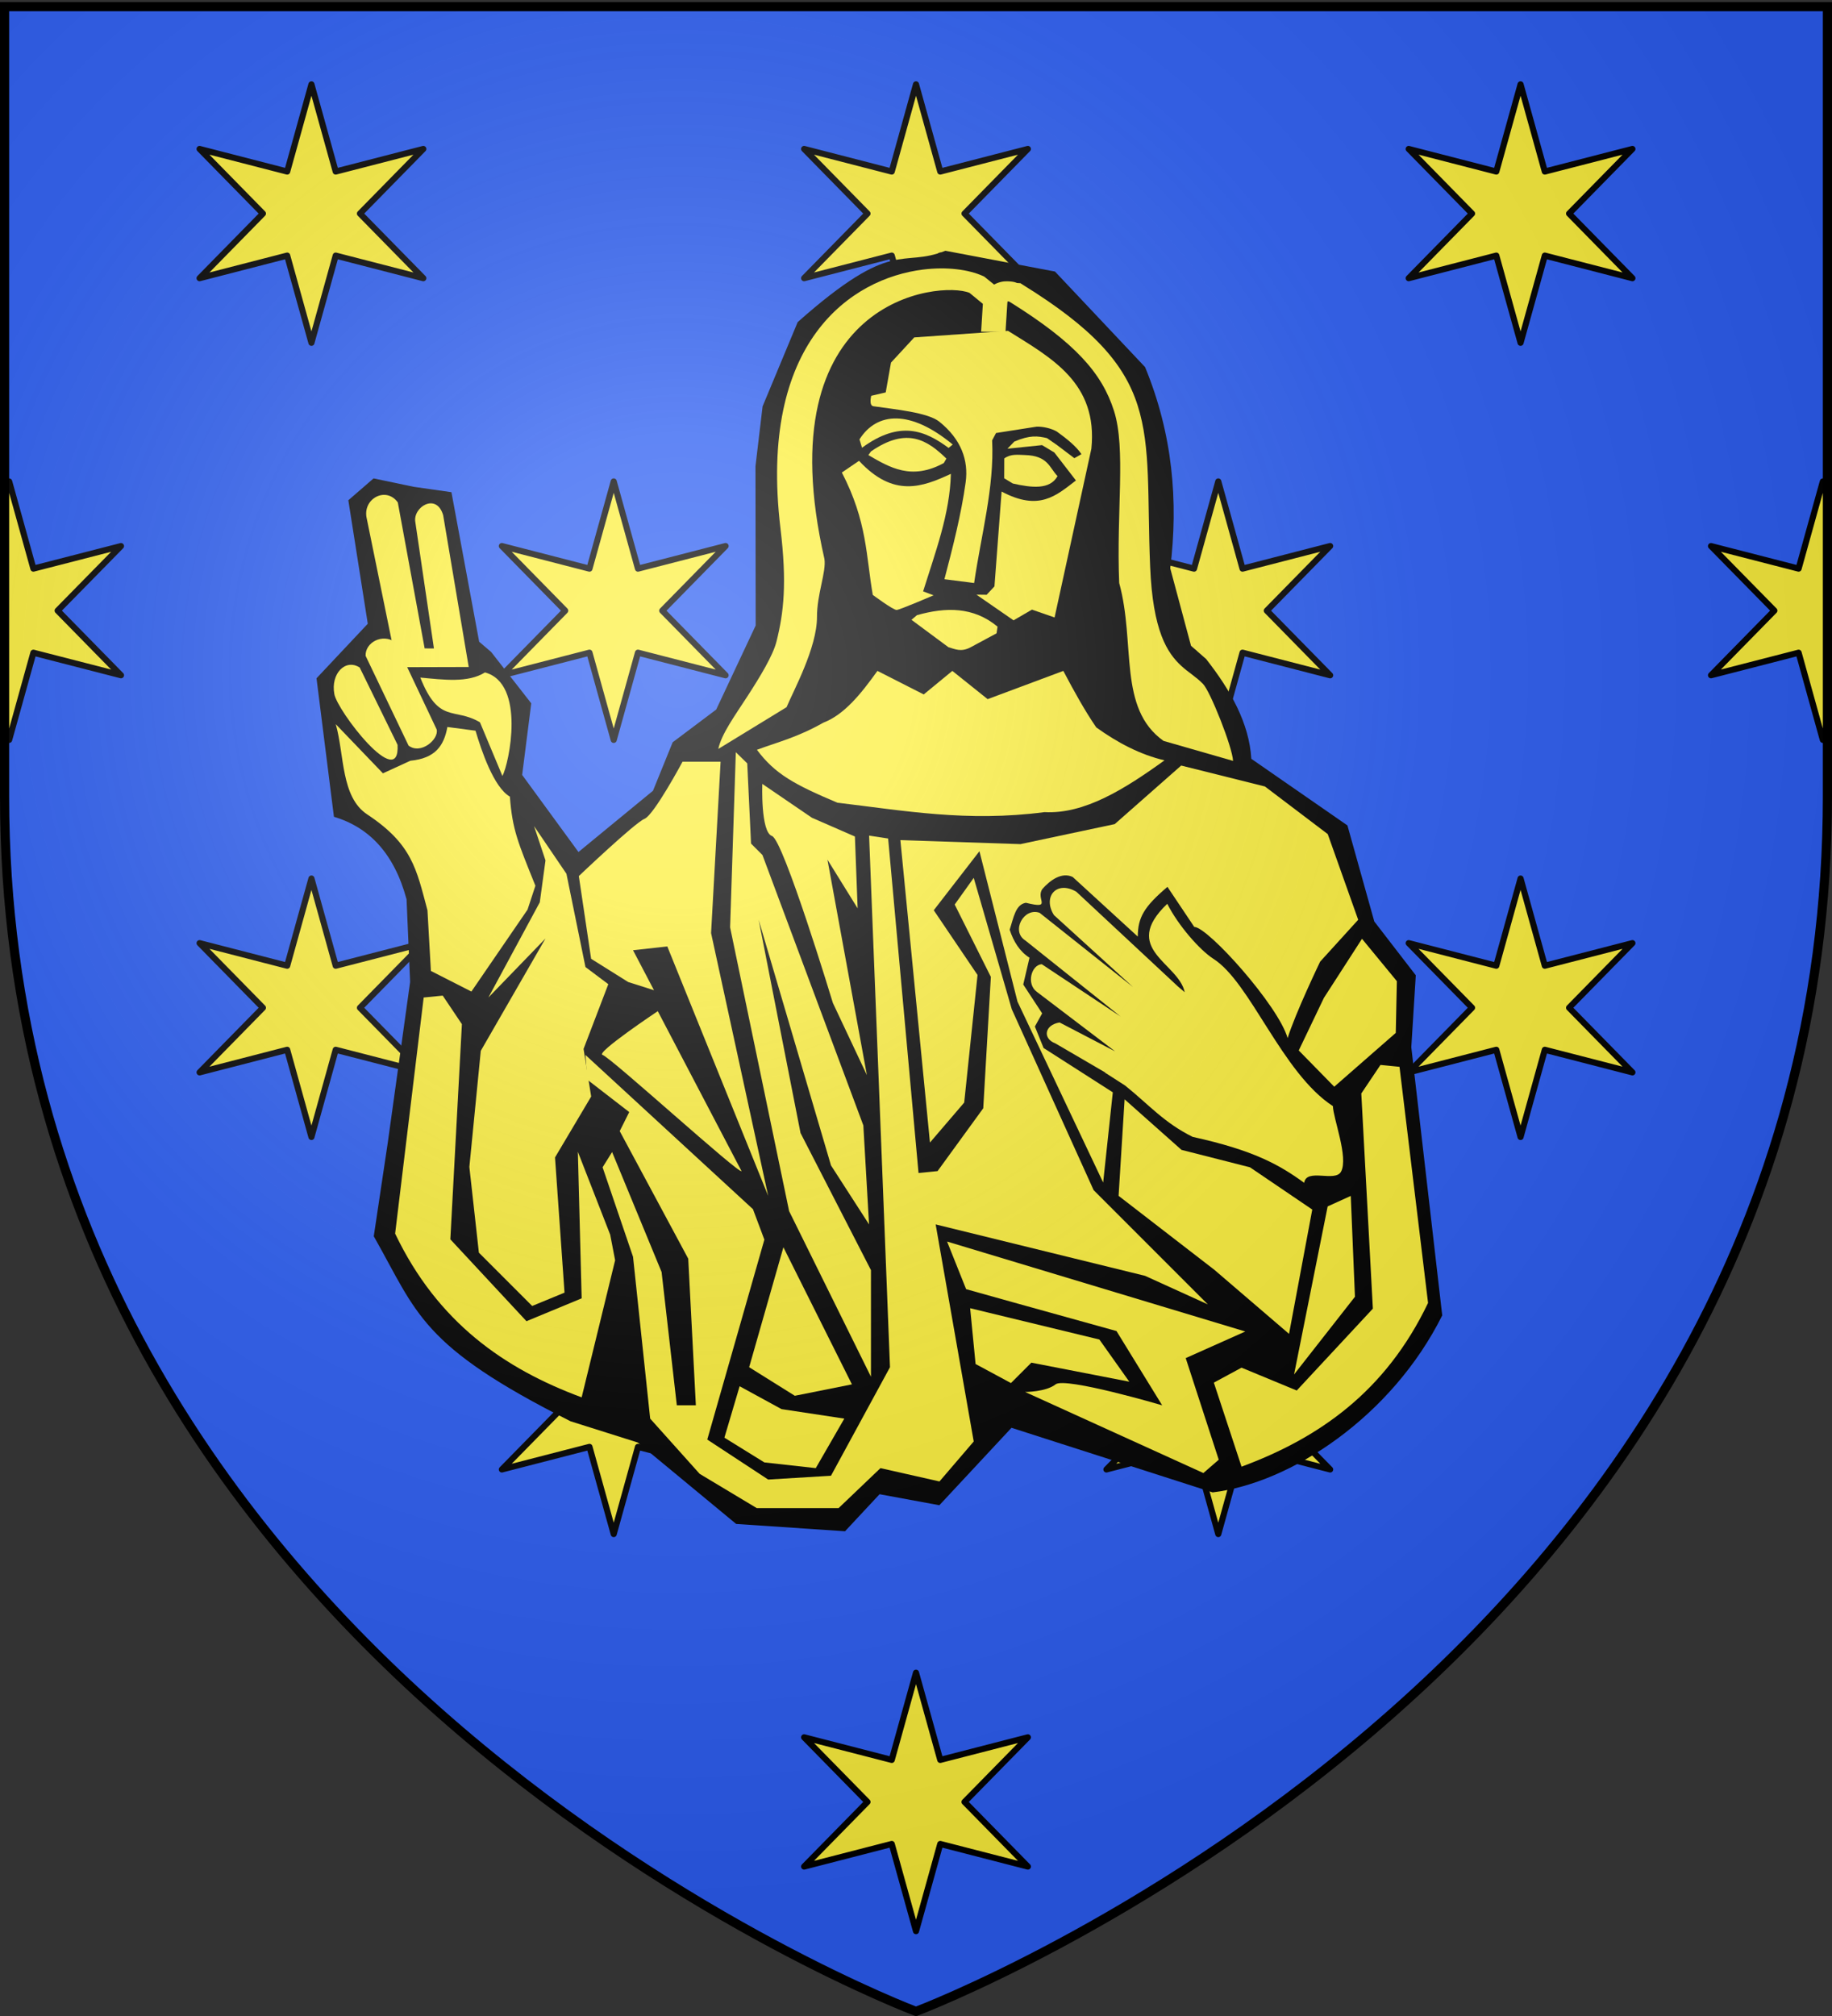 <svg xmlns="http://www.w3.org/2000/svg" xmlns:xlink="http://www.w3.org/1999/xlink" width="600" height="660" version="1.0"><rect width="100%" height="100%" fill="#333333" stroke="none"/><desc>Flag of Canton of Valais (Wallis)</desc><defs><g id="c"><path id="b" d="M0 0v1h.5z" transform="rotate(18 3.157 -.5)"/><use xlink:href="#b" width="810" height="540" transform="scale(-1 1)"/></g><g id="d"><use xlink:href="#c" width="810" height="540" transform="rotate(72)"/><use xlink:href="#c" width="810" height="540" transform="rotate(144)"/></g><radialGradient xlink:href="#a" id="l" cx="221.445" cy="226.331" r="300" fx="221.445" fy="226.331" gradientTransform="matrix(1.353 0 0 1.349 -77.63 -85.747)" gradientUnits="userSpaceOnUse"/><linearGradient id="a"><stop offset="0" style="stop-color:white;stop-opacity:.314"/><stop offset=".19" style="stop-color:white;stop-opacity:.251"/><stop offset=".6" style="stop-color:#6b6b6b;stop-opacity:.125"/><stop offset="1" style="stop-color:black;stop-opacity:.125"/></linearGradient></defs><g style="display:inline"><path d="M300 658.5s298.5-112.32 298.5-397.772V2.176H1.5v258.552C1.5 546.18 300 658.5 300 658.5" style="fill:#2b5df2;fill-opacity:1;fill-rule:evenodd;stroke:none;stroke-width:1px;stroke-linecap:butt;stroke-linejoin:miter;stroke-opacity:1"/><path id="e" d="M226.04 391.027 176.391 212.61-2.943 258.824 126.745 126.62-2.943-5.583 176.392 40.63l49.647-178.415L275.686 40.63 455.022-5.583 325.333 126.62l129.689 132.204-179.336-46.213z" style="opacity:1;fill:#fcef3c;fill-opacity:1;stroke:#000;stroke-width:12.5;stroke-linejoin:round;stroke-miterlimit:4;stroke-dasharray:none;stroke-opacity:1;display:inline" transform="matrix(.16 0 0 .16 263.834 49.661)"/><use xlink:href="#e" id="g" width="600" height="660" x="0" y="0" transform="translate(198)"/><use xlink:href="#e" id="h" width="600" height="660" x="0" y="0" transform="translate(-198)"/><path id="f" d="M226.04 391.027 176.391 212.61-2.943 258.824 126.745 126.62-2.943-5.583 176.392 40.63l49.647-178.415L275.686 40.63 455.022-5.583 325.333 126.62l129.689 132.204-179.336-46.213z" style="opacity:1;fill:#fcef3c;fill-opacity:1;stroke:#000;stroke-width:12.5;stroke-linejoin:round;stroke-miterlimit:4;stroke-dasharray:none;stroke-opacity:1;display:inline" transform="matrix(.16 0 0 .16 362.834 179.661)"/><use xlink:href="#f" width="600" height="660" transform="translate(-198)"/><path d="m597 157.625-7.937 28.531-28.688-7.375 20.75 21.125-20.75 21.156 28.688-7.375L597 242.22l1.5-5.406V163.03zM3 157.625l-1.5 5.406v73.782l1.5 5.406 7.938-28.531 28.687 7.375-20.75-21.157 20.75-21.125-28.687 7.375z" style="opacity:1;fill:#fcef3c;fill-opacity:1;stroke:#000;stroke-width:2;stroke-linejoin:round;stroke-miterlimit:4;stroke-dasharray:none;stroke-opacity:1;display:inline"/><use xlink:href="#e" id="i" width="600" height="660" x="0" y="0" transform="translate(0 260)"/><use xlink:href="#g" id="j" width="600" height="660" x="0" y="0" transform="translate(0 260)"/><use xlink:href="#h" id="k" width="600" height="660" x="0" y="0" transform="translate(0 260)"/><use xlink:href="#i" width="600" height="660" transform="translate(0 260)"/><use xlink:href="#j" width="600" height="660" transform="translate(-99 130)"/><use xlink:href="#k" width="600" height="660" transform="translate(99 130)"/></g><g style="display:inline"><path d="m1192.141 827.589 16.124 13.333 17.829 1.198 5.658-6.066 9.788 1.806 11.814-12.677 32.94 10.572c12.764-1.505 29.326-12.39 37.594-28.97l-5.064-43.897.734-11.776-6.795-8.808-4.398-15.722-15.738-10.904c-.36-5.866-3.385-11.2-7.4-16.334l-2.475-2.166-3.403-12.686c1.35-10.978.399-21.957-4.12-32.936l-14.754-15.64-17.945-3.403c-7.326 2.928-8.38-2.346-24.19 11.678l-5.747 13.795-1.166 9.799.034 26.069-6.467 13.76-7.127 5.355-3.223 7.935-12.203 10.027-9.221-12.617 1.49-11.72-6.562-8.399-1.969-1.682-4.54-24.48-6.187-.883-6.565-1.375-4.132 3.578 3.184 20.214-8.395 8.928 2.852 22.669c5.713 1.708 9.852 5.934 11.894 13.515l.583 13.524-3.664 26.348-2.288 15.28c7.169 12.612 7.566 17.893 32.228 30.287z" style="fill:#000;fill-opacity:1;stroke:none;stroke-width:1.5;stroke-miterlimit:4;stroke-dasharray:none;stroke-opacity:1;display:inline" transform="matrix(2 0 0 2 -2175.43 -1182.934)"/><path d="M1442.698 710.007c1.438 5.111.836 11.915 5.146 14.77 7.359 4.874 8.054 8.895 9.871 15.705l.562 9.918 6.63 3.376 9.196-13.41 1.287-3.912c-2.843-7.065-3.77-9.123-4.18-14.586-2.657-1.515-4.69-7.644-5.627-10.79l-4.605-.608c-.562 3.066-1.977 5.133-6.064 5.525l-4.491 2.059" style="fill:#fcef3c;fill-opacity:1;fill-rule:evenodd;stroke:none;stroke-width:1.886;stroke-linecap:butt;stroke-linejoin:miter;stroke-miterlimit:4;stroke-dasharray:none;stroke-opacity:1" transform="matrix(2 0 0 2 -2775.43 -1182.934)"/><path d="m1447.586 698.823 7.032 14.688c2.009 1.548 5-1.042 4.602-2.642l-6.747-14.263c-2.16-1.53-4.978.053-4.888 2.217m-5.122 6.242c.447 2.748 10.79 16.147 10.354 8.32l-6.198-12.65c-2.339-1.507-4.767 1-4.156 4.33" style="fill:#fcef3c;fill-opacity:1;fill-rule:evenodd;stroke:none;stroke-width:2.09;stroke-linecap:butt;stroke-linejoin:miter;stroke-miterlimit:4;stroke-dasharray:none;stroke-opacity:1" transform="matrix(2 0 0 2 -2775.43 -1182.934)"/><path d="M1469.988 718.488c1.099-2.021 3.848-15.143-2.857-16.951-2.78 1.743-6.732 1.197-10.587.842 3.046 7.677 5.54 4.812 9.769 7.326" style="fill:#fcef3c;fill-opacity:1;fill-rule:evenodd;stroke:none;stroke-width:1.886;stroke-linecap:butt;stroke-linejoin:miter;stroke-miterlimit:4;stroke-dasharray:none;stroke-opacity:1" transform="matrix(2 0 0 2 -2775.43 -1182.934)"/><path d="M1578.408 715.929c-6.55 4.721-13.101 8.823-19.651 8.477-12.754 1.662-23.109-.273-33.908-1.541-7.022-2.965-10.219-4.687-13.183-8.666 3.497-1.289 6.633-2.035 10.87-4.435 3.457-1.317 6.203-4.769 8.863-8.477l7.58 3.853 4.687-3.853 5.78 4.624 12.393-4.624c1.798 3.416 3.596 6.635 5.395 9.248 3.537 2.546 7.232 4.463 11.174 5.394M1587.29 830.408l-2.515 2.181-29.191-13.27s3.428 0 4.987-1.247c1.558-1.247 17.453 3.428 17.453 3.428l-7.48-12.155-16.83-4.675-7.792-2.181-3.117-7.792 48.835 14.723-9.757 4.355zM1475.173 726.7l5.298 7.791 3.117 15.272 3.74 2.805-4.052 10.597 1.247 7.792-5.922 9.973 1.558 22.129-5.298 2.182-8.727-8.727-1.558-14.025 1.87-19.012 10.597-18.39-9.35 9.663 8.415-15.584.935-6.857z" style="fill:#fcef3c;fill-opacity:1;stroke:none;stroke-width:1.5;stroke-miterlimit:4;stroke-dasharray:none;stroke-opacity:1" transform="matrix(2 0 0 2 -2775.43 -1182.934)"/><path d="m1581.14 716.779 13.714 3.428L1605.14 728l4.986 14.025-6.233 6.857s-4.076 8.468-5.323 12.52c-1.475-5.292-13.062-18.207-15.29-18.207l-4.39-6.557c-3.85 3.277-4.834 4.997-4.858 8.139l-10.66-9.759c-1.766-.831-3.64.475-4.957 1.961-1.166 1.67 1.758 3.37-2.71 2.264-1.716.29-2.007 2.464-2.654 4.411.651 1.96 1.65 3.573 3.25 4.583l-1.024 4.386 3.097 4.723-1.192 2.154 1.426 3.515 11.335 7.255-1.58 14.766-14.026-29.609-6.233-24.622-7.48 9.662 7.168 10.597-2.182 20.882-5.61 6.545-4.843-49.504 19.66.656 15.44-3.276z" style="fill:#fcef3c;fill-opacity:1;stroke:none;stroke-width:1.5;stroke-miterlimit:4;stroke-dasharray:none;stroke-opacity:1" transform="matrix(2 0 0 2 -2775.43 -1182.934)"/><path d="m1547.169 735.167-3.117 4.364 5.922 11.843-1.247 21.506-7.48 10.285-3.117.312-4.978-54.753-3.117-.472 3.42 87.015-9.662 17.765-10.285.624-9.973-6.545 9.35-32.726-1.87-4.987-27.427-25.245.311 4.052 6.857 5.298-1.558 3.117 11.22 20.882 1.247 23.998h-3.117l-2.494-21.817-8.103-19.635-1.558 2.494 4.986 14.648 2.806 26.492 8.103 9.039 9.35 5.61h13.402l6.857-6.545 9.662 2.181 5.61-6.545-6.234-35.53 34.284 8.415 10.285 4.675-18.7-18.7-13.402-29.61z" style="fill:#fcef3c;fill-opacity:1;stroke:none;stroke-width:1.5;stroke-miterlimit:4;stroke-dasharray:none;stroke-opacity:1" transform="matrix(2 0 0 2 -2775.43 -1182.934)"/><path d="M1512.544 719.782s-.283 7.905 1.587 8.529 9.975 27.337 9.975 27.337l5.567 11.807-6.458-35.27 4.942 7.97-.447-11.76-7.034-3.066z" style="fill:#fcef3c;fill-opacity:1;stroke:none;stroke-width:1.5;stroke-miterlimit:4;stroke-dasharray:none;stroke-opacity:1" transform="matrix(2 0 0 2 -2775.43 -1182.934)"/><path d="m1508.21 714.597-.935 28.674 9.661 46.439 13.402 27.115v-17.453l-11.532-22.44-6.856-34.908 11.843 40.206 6.234 9.662-.935-16.207-16.519-44.258-1.87-1.87-.623-13.131zM1457.096 754.75l-4.676 38.647c6.963 14.568 17.927 22.132 30.544 26.804l5.48-22.44-.805-4.181-5.298-13.585.623 23.999-9.038 3.74-12.467-13.402 1.893-35.219-3.14-4.675zM1602.605 789.46l-10.199-6.916-11.217-2.854-9.316-8.273-.982 15.798 15.677 12.104 12.234 10.49z" style="fill:#fcef3c;fill-opacity:1;stroke:none;stroke-width:1.5;stroke-miterlimit:4;stroke-dasharray:none;stroke-opacity:1" transform="matrix(2 0 0 2 -2775.43 -1182.934)"/><path d="m1505.716 716.155-1.558 28.05 9.35 43.012-16.519-40.83-5.61.624 3.429 6.545-4.22-1.338-6.072-3.804-2.014-13.545s9.19-8.74 10.747-9.363c1.559-.624 6.234-9.35 6.234-9.35z" style="fill:#fcef3c;fill-opacity:1;stroke:none;stroke-width:1.5;stroke-miterlimit:4;stroke-dasharray:none;stroke-opacity:1" transform="matrix(2 0 0 2 -2775.43 -1182.934)"/><path d="m1509.145 783.165-13.714-26.18s-10.285 6.856-9.038 7.168 22.44 19.635 22.752 19.012M1525.975 823.682l-4.675 8.104-8.415-.935-6.545-4.052 2.493-8.415 6.857 3.74zM1516.002 795.632l11.22 22.44-9.35 1.87-7.48-4.675zM1546.581 805.61l.891 9.132 5.792 3.119 3.341-3.341 16.039 3.118-4.901-6.905zM1610.75 745.14l-6.234 9.663-4.124 8.613 5.813 5.936 10.074-8.808.181-8.466z" style="fill:#fcef3c;fill-opacity:1;stroke:none;stroke-width:1.5;stroke-miterlimit:4;stroke-dasharray:none;stroke-opacity:1" transform="matrix(2 0 0 2 -2775.43 -1182.934)"/><path d="M1530.744 657.966c-.78-.113-.361-1.71-.361-1.71l2.372-.552.865-4.883 3.81-4.124 12.957-.906 2.399-.168c7.112 4.453 14.74 8.507 13.646 19.299l-6.025 27.618-3.707-1.283-3.011 1.753-6.081-4.204 1.673.02 1.28-1.368 1.171-15.529c6.15 3.271 8.936.666 12.17-1.815l-3.534-4.577-2.009-1.206-5.67.587 1.123-1.17c2.597-1.104 3.857-.91 5.354-.565l1.68 1.165 2.8 2.119 1.16-.66c-.847-1.27-2.353-2.493-4.039-3.704-.896-.508-2.196-.814-3.268-.8l-6.678 1.046-.639 1.202c.379 7.689-1.821 15.558-2.948 23.352l-4.866-.624c1.397-5.305 2.782-10.782 3.478-15.867.492-3.59-.732-7.047-4.317-9.921-1.884-1.51-7.27-2.015-10.785-2.525" style="fill:#fcef3c;fill-opacity:1;stroke:none;stroke-width:1.5;stroke-linejoin:miter;stroke-miterlimit:4;stroke-dasharray:none;stroke-opacity:1" transform="matrix(2 0 0 2 -2775.43 -1182.934)"/><path d="M1560.891 669.402c-1.245 2.277-4.277 1.897-7.32 1.213l-1.414-.857.011-3.25c1.087-.78 2.243-.587 3.386-.555 3.788.104 3.999 2.072 5.337 3.449M1543.728 664.232l-.678.557c-3.805-2.818-7.951-4.595-14.176-.028l-.415-1.373c2.867-4.513 8.341-4.89 15.269.844" style="fill:#fcef3c;fill-opacity:1;stroke:none;stroke-width:1.5;stroke-linejoin:miter;stroke-miterlimit:4;stroke-dasharray:none;stroke-opacity:1" transform="matrix(2 0 0 2 -2775.43 -1182.934)"/><path d="m1542.694 666.534-.427.73c-5.274 2.865-8.805.758-12.354-1.302l.436-.604c5.926-4.09 9.27-1.789 12.345 1.176" style="fill:#fcef3c;fill-opacity:1;stroke:none;stroke-width:1.5;stroke-linejoin:miter;stroke-miterlimit:4;stroke-dasharray:none;stroke-opacity:1" transform="matrix(2 0 0 2 -2775.43 -1182.934)"/><path d="m1528.386 666.897-2.812 1.917c4.168 8.03 3.953 13.669 5.064 20.03 0 0 3.36 2.505 3.915 2.466.554-.038 6.043-2.397 6.043-2.397l-1.717-.644c1.986-6.363 4.39-12.681 4.547-19.238-4.667 2.166-9.38 3.956-15.04-2.134M1551.068 694.042l-.163 1.094-4.22 2.27c-1.61.866-2.577.302-3.663.001l-6.047-4.482.902-.764c4.707-1.32 9.218-1.413 13.19 1.88" style="fill:#fcef3c;fill-opacity:1;stroke:none;stroke-width:1.5;stroke-linejoin:miter;stroke-miterlimit:4;stroke-dasharray:none;stroke-opacity:1" transform="matrix(2 0 0 2 -2775.43 -1182.934)"/><path d="M1538.874 635.592c3.92-.488 7.468.004 9.771 1.04l.233.104.186.148 3.081 2.491.61.479-.05.705-.335 5.256-3.989-.062.283-4.55-2.18-1.793c-4.754-2.011-33.512.796-23.764 43.548.324 2.135-1.228 5.739-1.22 9.52.01 5.022-3.89 12.124-4.98 14.748l-11.179 6.836c.527-2.454 2.638-5.332 4.739-8.572s4.205-6.7 4.784-8.995c1.202-4.762 1.733-9.58.662-18.491-3.687-30.687 11.588-40.95 23.348-42.412" style="fill:#fcef3c;fill-opacity:1;stroke:none;stroke-width:5;stroke-linejoin:miter;stroke-miterlimit:4;stroke-dasharray:none;stroke-opacity:1" transform="matrix(2 0 0 2 -2775.43 -1182.934)"/><path d="M1552.291 637.52c1.383-.052 2.01.271 1.924.267l.604.038.446.29c11.362 7.037 16.543 12.794 18.746 19.72 2.204 6.925 1.569 14.739 2.044 26.361.436 10.659 2.84 14.176 5.097 16.264 1.128 1.045 2.396 1.77 3.565 2.959 1.17 1.188 4.796 10.271 4.92 12.598l-11.387-3.272c-7.513-5.34-4.536-15.912-7.261-25.851-.481-11.755 1.128-21.95-.85-28.167-1.961-6.165-6.323-11.15-17.14-17.888-.08-.02-.251-.025-.278-.04-.054.076-.048.04-.134.23l-3.754-1.001c.306-.678.69-1.243 1.283-1.714s1.484-.768 2.175-.794" style="fill:#fcef3c;fill-opacity:1;stroke:none;stroke-width:5;stroke-linejoin:miter;stroke-miterlimit:4;stroke-dasharray:none;stroke-opacity:1" transform="matrix(2 0 0 2 -2775.43 -1182.934)"/><path d="m1464.47 700.649-4.186-24.857c-1.112-3.758-4.997-1.291-4.557 1.135l3.047 20.685-1.52-.007-4.395-23.894c-1.953-2.719-5.882-.571-5.075 2.684l4.955 24.286m-3.016-6.546" style="fill:#fcef3c;fill-opacity:1;fill-rule:evenodd;stroke:none;stroke-width:1.886;stroke-linecap:butt;stroke-linejoin:miter;stroke-miterlimit:4;stroke-dasharray:none;stroke-opacity:1" transform="matrix(2 0 0 2 -2775.43 -1182.934)"/><path d="m1560.3 741.255 12.953 11.781-15.296-12.15c-2.577-.935-4.742 3.022-2.343 4.525l15.615 12.461-12.917-8.573c-1.713.1-2.566 3.239-.81 4.522l12.817 9.745-9.091-4.73c-2.483.398-2.821 2.628-.693 3.424l8.146 4.754-.024.026 3.3 2.12c3.926 3.153 6.352 6.074 11.059 8.402 9.988 2.196 14.175 4.55 18.265 7.521.364-2.468 5.08-.035 6.04-1.834 1.235-2.315-1.29-8.711-1.335-10.72-8.374-5.445-13.522-20.328-19.608-24.135-2.217-1.444-5.705-5.408-7.518-8.984-7.735 7.387 1.87 9.658 2.855 14.473l-1.085-.92-16.665-15.53c-3.216-1.887-5.556.802-3.664 3.822" style="fill:#fcef3c;fill-opacity:1;fill-rule:evenodd;stroke:none;stroke-width:1.462;stroke-linecap:butt;stroke-linejoin:round;stroke-miterlimit:4;stroke-dasharray:none;stroke-opacity:1" transform="matrix(2 0 0 2 -2775.43 -1182.934)"/><path d="m1616.892 766.097 4.675 38.647c-6.962 14.568-17.927 22.132-30.543 26.804l-4.535-13.758 4.534-2.449 9.039 3.74 12.467-13.402-1.894-35.219 3.14-4.675z" style="fill:#fcef3c;fill-opacity:1;stroke:none;stroke-width:1.5;stroke-miterlimit:4;stroke-dasharray:none;stroke-opacity:1" transform="matrix(2 0 0 2 -2775.43 -1182.934)"/><path d="m1608.909 787.227.687 16.505-9.972 12.723 5.502-27.508z" style="opacity:1;fill:#fcef3c;fill-opacity:1;stroke:none;stroke-width:5;stroke-linejoin:miter;stroke-miterlimit:4;stroke-dasharray:none;stroke-opacity:1" transform="matrix(2 0 0 2 -2775.43 -1182.934)"/></g><path d="M300 658.5s298.5-112.32 298.5-397.772V2.176H1.5v258.552C1.5 546.18 300 658.5 300 658.5" style="opacity:1;fill:url(#l);fill-opacity:1;fill-rule:evenodd;stroke:none;stroke-width:1px;stroke-linecap:butt;stroke-linejoin:miter;stroke-opacity:1"/><path d="M300 658.5S1.5 546.18 1.5 260.728V2.176h597v258.552C598.5 546.18 300 658.5 300 658.5z" style="opacity:1;fill:none;fill-opacity:1;fill-rule:evenodd;stroke:#000;stroke-width:3;stroke-linecap:butt;stroke-linejoin:miter;stroke-miterlimit:4;stroke-dasharray:none;stroke-opacity:1"/></svg>